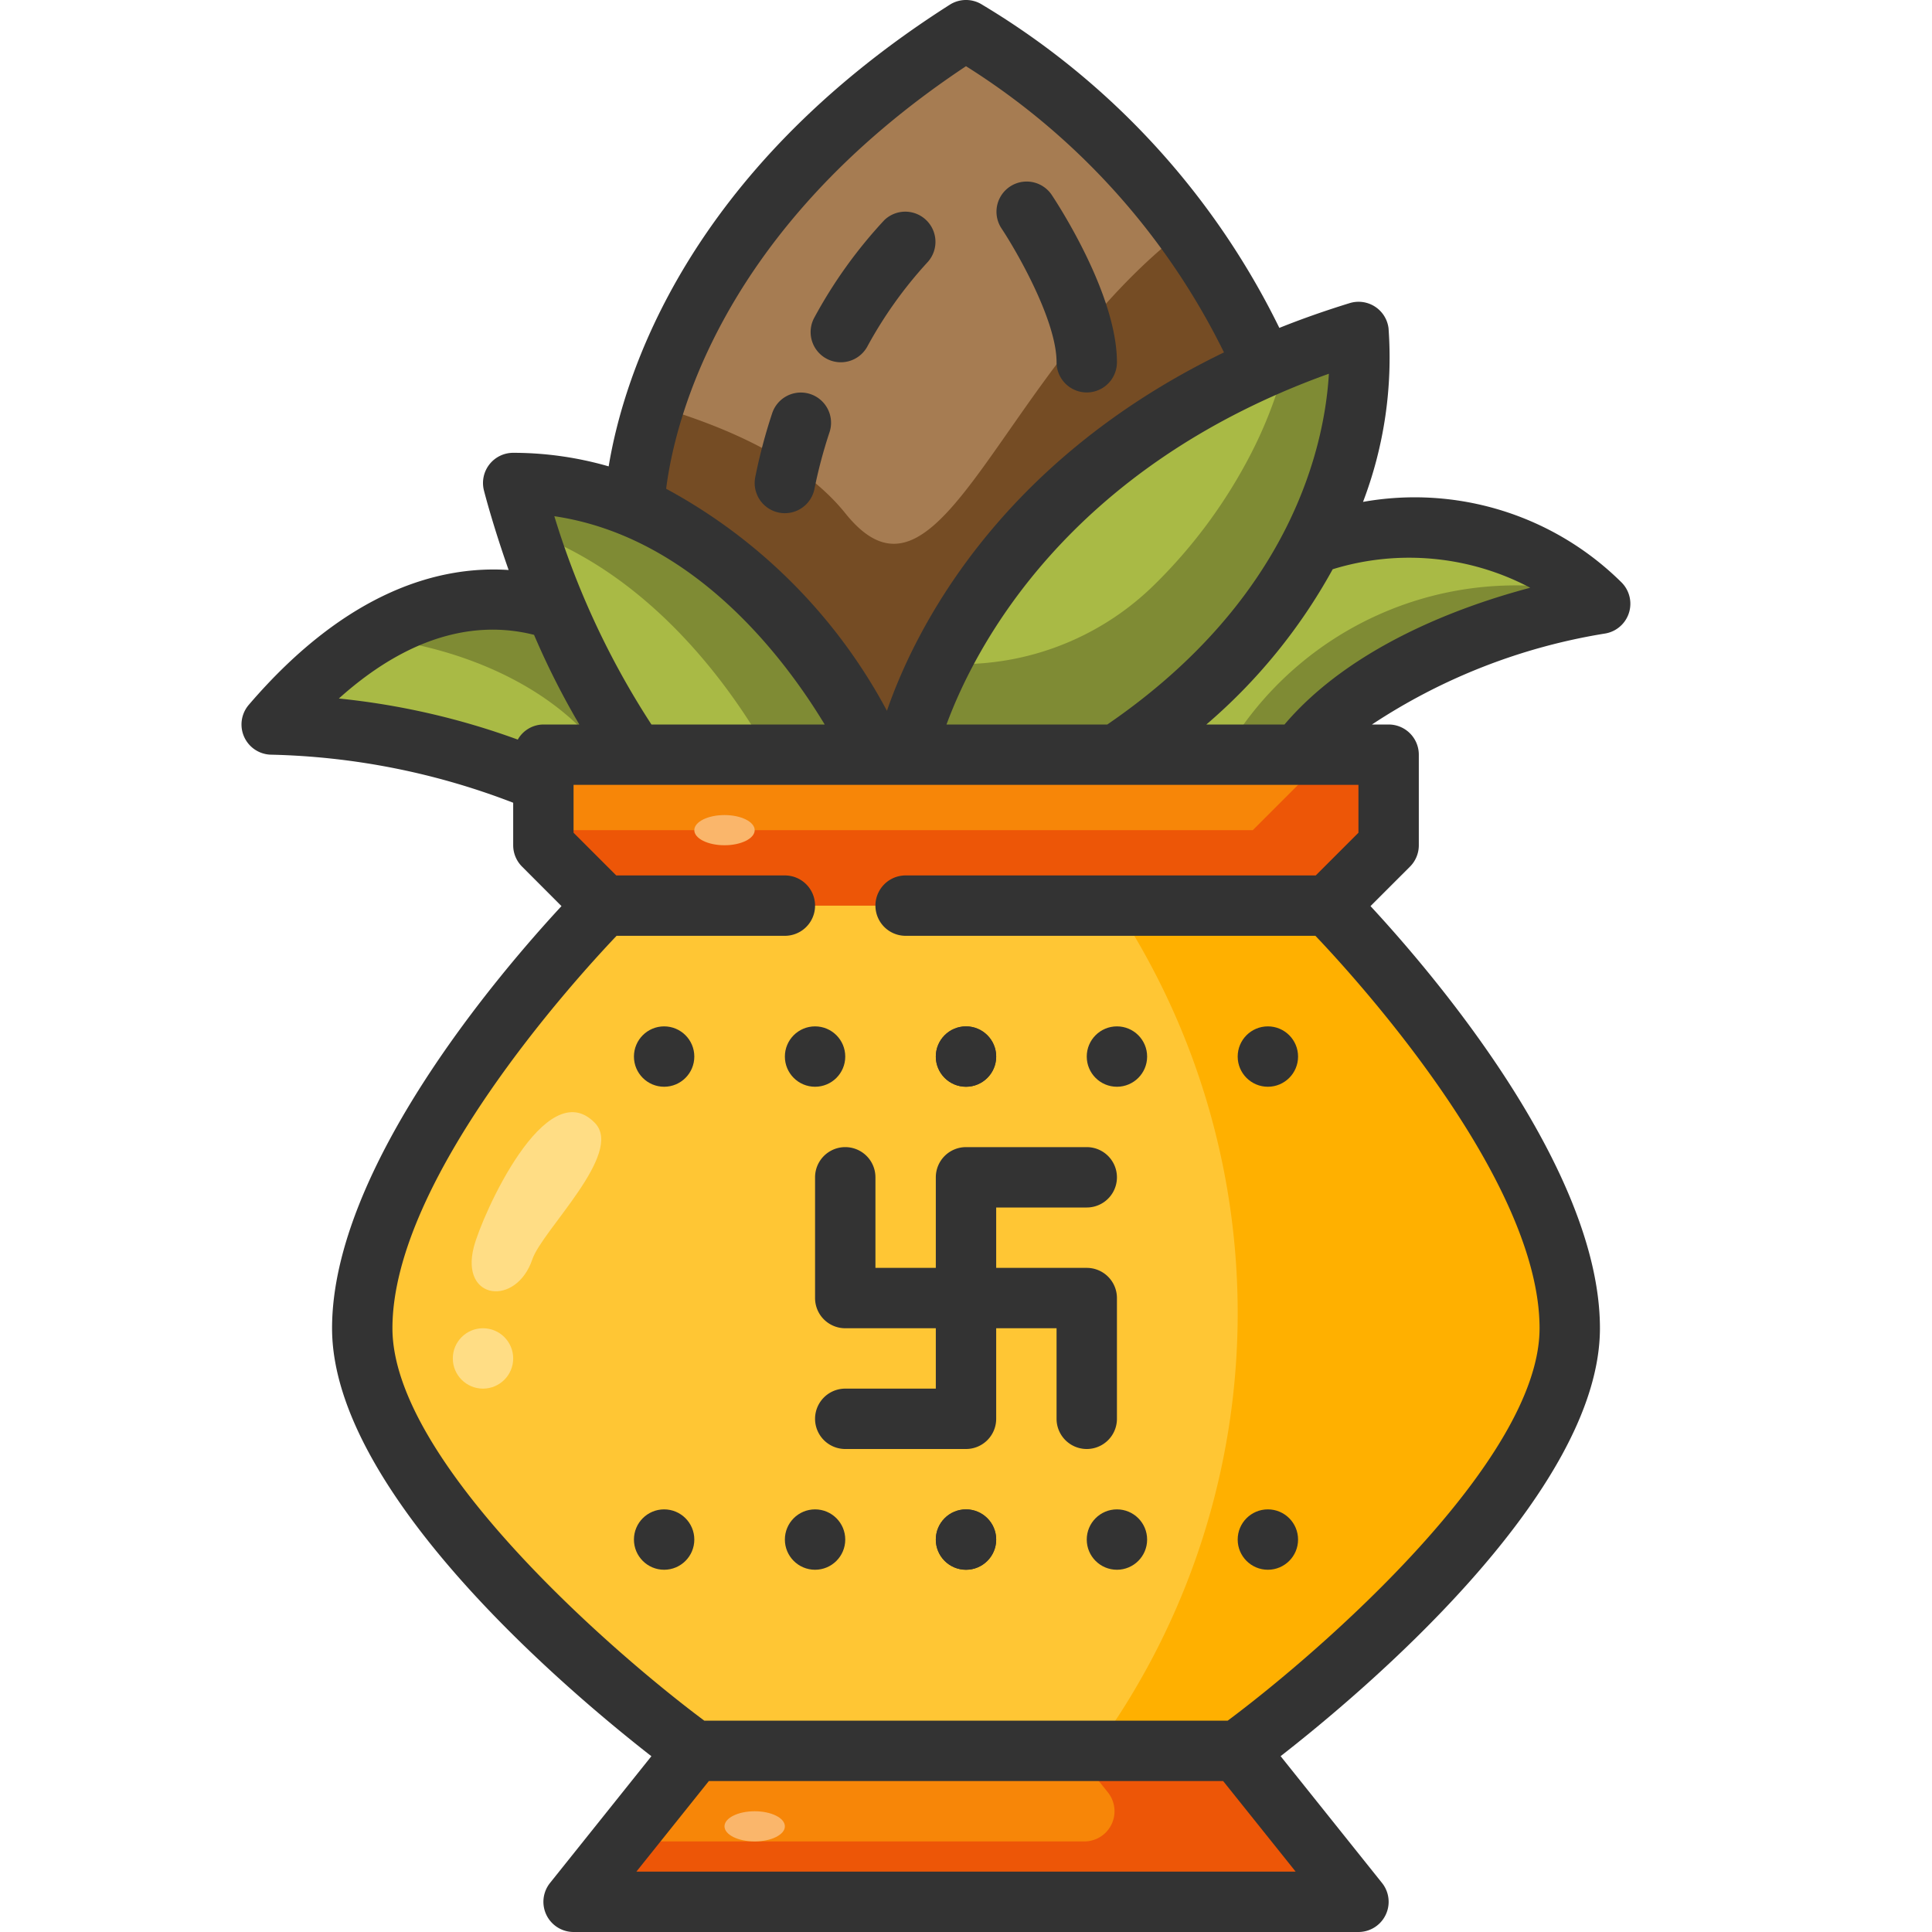 <svg xmlns="http://www.w3.org/2000/svg" version="1.1" xmlns:xlink="http://www.w3.org/1999/xlink" width="512" height="512" x="0" y="0" viewBox="0 0 64 64" style="enable-background:new 0 0 512 512" xml:space="preserve" class=""><g><path fill="#a67c52" d="M32 1c5.82 3.71 8.56 7.97 9.85 11.17C31.67 16.66 30 25 30 25h-1s-2.66-5.99-7.99-8.2c.07-1.37.96-9.41 10.99-15.8z" opacity="1" data-original="#a67c52"></path><path fill="#754c24" d="M41.85 12.17C31.67 16.66 30 25 30 25h-1s-2.66-5.99-7.99-8.2a13.431 13.431 0 0 1 .68-3.36c2.57.75 4.95 1.87 6.31 3.56 3.18 3.97 5.09-4.68 11.26-9.4a20.579 20.579 0 0 1 2.59 4.57z" opacity="1" data-original="#754c24" class=""></path><path fill="#a9ba45" d="M53 20s-7 1-10 5h-6a18.508 18.508 0 0 0 6.45-6.99c2.49-.74 6.41-1.15 9.55 1.99z" opacity="1" data-original="#a9ba45" class=""></path><path fill="#7f8b34" d="M53 20s-7 1-10 5h-2.45a11.126 11.126 0 0 1 12.09-5.34c.12.11.24.22.36.34z" opacity="1" data-original="#7f8b34" class=""></path><path fill="#ffc634" d="M44 30s8 8 8 14-11 14-11 14H23s-11-8-11-14 8-14 8-14z" opacity="1" data-original="#ffc634"></path><path fill="#ffb000" d="M52 44c0 6-11 14-11 14h-4.75a24.515 24.515 0 0 0 .7-28H44s8 8 8 14z" opacity="1" data-original="#ffb000"></path><path fill="#f78608" d="M46 25v3l-2 2H20l-2-2v-3h25z" opacity="1" data-original="#f78608"></path><path fill="#ed5607" d="M46 25v3l-2 2H20l-2-2v-.5h23.5l2-2V25z" opacity="1" data-original="#ed5607"></path><path fill="#a9ba45" d="M45 11a13.243 13.243 0 0 1-1.55 7.01A18.508 18.508 0 0 1 37 25h-7s1.67-8.34 11.85-12.83A28.8 28.8 0 0 1 45 11z" opacity="1" data-original="#a9ba45" class=""></path><path fill="#7f8b34" d="M43.45 18.01A18.508 18.508 0 0 1 37 25h-7a13.369 13.369 0 0 1 1.14-3h.66a9.149 9.149 0 0 0 6.461-2.651 16.965 16.965 0 0 0 3.189-4.339 14.37 14.37 0 0 0 1.18-3.17q1.125-.45 2.37-.84a13.243 13.243 0 0 1-1.55 7.01z" opacity="1" data-original="#7f8b34" class=""></path><path fill="#f78608" d="m41 58 4 5H19l4-5z" opacity="1" data-original="#f78608"></path><path fill="#ed5607" d="M45 63H19l1.6-2h15.328a1 1 0 0 0 .778-1.618L35.6 58H41z" opacity="1" data-original="#ed5607"></path><path fill="#a9ba45" d="M21.01 16.8C26.34 19.01 29 25 29 25h-7.94a21.965 21.965 0 0 1-2.63-4.8A32.3 32.3 0 0 1 17 16a10.353 10.353 0 0 1 4.01.8z" opacity="1" data-original="#a9ba45" class=""></path><path fill="#7f8b34" d="M29 25h-3.52c-1-1.8-3.49-5.55-7.47-7.2-.18-.07-.35-.14-.54-.21C17.15 16.62 17 16 17 16a10.353 10.353 0 0 1 4.01.8C26.34 19.01 29 25 29 25z" opacity="1" data-original="#7f8b34" class=""></path><path fill="#a9ba45" d="M21.06 25H18v.94A23.943 23.943 0 0 0 9 24c3.96-4.63 7.49-4.45 9.43-3.8a21.965 21.965 0 0 0 2.63 4.8z" opacity="1" data-original="#a9ba45" class=""></path><path fill="#7f8b34" d="M21.06 25h-1.07c-1.44-2.02-4.29-3.51-7.71-3.89a7.067 7.067 0 0 1 6.15-.91 21.965 21.965 0 0 0 2.63 4.8z" opacity="1" data-original="#7f8b34" class=""></path><path fill="#ffdd85" d="M19.708 37.2c-1.626-1.683-3.739 3.054-4.012 4.109-.459 1.776 1.41 1.973 1.938.409.326-.964 3.044-3.512 2.074-4.518z" opacity="1" data-original="#ffdd85"></path><circle cx="16" cy="45" r="1" fill="#ffdd85" opacity="1" data-original="#ffdd85"></circle><ellipse cx="24" cy="27.5" fill="#fab66b" rx="1" ry=".5" opacity="1" data-original="#fab66b"></ellipse><ellipse cx="25" cy="60.5" fill="#fab66b" rx="1" ry=".5" opacity="1" data-original="#fab66b"></ellipse><g fill="#333"><circle cx="22" cy="35" r="1" fill="#333333" opacity="1" data-original="#333333" class=""></circle><circle cx="32" cy="35" r="1" fill="#333333" opacity="1" data-original="#333333" class=""></circle><circle cx="37" cy="35" r="1" fill="#333333" opacity="1" data-original="#333333" class=""></circle><circle cx="42" cy="35" r="1" fill="#333333" opacity="1" data-original="#333333" class=""></circle><circle cx="27" cy="35" r="1" fill="#333333" opacity="1" data-original="#333333" class=""></circle><circle cx="32" cy="35" r="1" fill="#333333" opacity="1" data-original="#333333" class=""></circle><circle cx="22" cy="51" r="1" fill="#333333" opacity="1" data-original="#333333" class=""></circle><circle cx="32" cy="51" r="1" fill="#333333" opacity="1" data-original="#333333" class=""></circle><circle cx="37" cy="51" r="1" fill="#333333" opacity="1" data-original="#333333" class=""></circle><circle cx="42" cy="51" r="1" fill="#333333" opacity="1" data-original="#333333" class=""></circle><circle cx="27" cy="51" r="1" fill="#333333" opacity="1" data-original="#333333" class=""></circle><circle cx="32" cy="51" r="1" fill="#333333" opacity="1" data-original="#333333" class=""></circle><path d="M9 25a23.708 23.708 0 0 1 8 1.592V28a1 1 0 0 0 .293.707l1.307 1.309C16.6 32.174 11 38.68 11 44c0 5.478 7.931 12.114 10.578 14.177l-3.359 4.2A1 1 0 0 0 19 64h26a1 1 0 0 0 .781-1.625l-3.359-4.2C45.069 56.114 53 49.478 53 44c0-5.32-5.6-11.826-7.6-13.984l1.309-1.309A1 1 0 0 0 47 28v-3a1 1 0 0 0-1-1h-.552a19.678 19.678 0 0 1 7.7-3.01 1 1 0 0 0 .564-1.7 9.734 9.734 0 0 0-8.56-2.664 13.415 13.415 0 0 0 .845-5.753 1 1 0 0 0-1.286-.832q-1.227.378-2.331.821A25.609 25.609 0 0 0 32.537.156a1 1 0 0 0-1.074 0c-8.721 5.55-10.806 12.3-11.3 15.293A11.412 11.412 0 0 0 17 15a1 1 0 0 0-.97 1.243c.025.1.3 1.164.819 2.639-2.2-.146-5.307.616-8.608 4.467A1 1 0 0 0 9 25zm33.92 37H21.081l2.4-3h17.038zM51 44c0 4.38-7.232 10.691-10.332 13H23.332C20.232 54.691 13 48.38 13 44c0-4.921 6.063-11.569 7.425-13H26a1 1 0 0 0 0-2h-5.586L19 27.586V26h26v1.586L43.586 29H30a1 1 0 0 0 0 2h13.575C44.937 32.431 51 39.079 51 44zm-.308-24.53c-2.322.612-5.944 1.945-8.142 4.53h-2.588a18.5 18.5 0 0 0 4.185-5.143 8.593 8.593 0 0 1 6.545.613zM36.681 24h-5.327c.934-2.533 3.977-8.495 12.667-11.62-.135 2.32-1.195 7.41-7.34 11.62zM32 2.193a23.385 23.385 0 0 1 8.546 9.481c-7.576 3.664-10.3 9.356-11.165 11.872a17.975 17.975 0 0 0-7.314-7.355C22.348 13.97 23.856 7.6 32 2.193zM27.319 24H21.58a27.147 27.147 0 0 1-3.217-6.9c4.623.685 7.637 4.717 8.956 6.9zm-9.628-2.97a25.977 25.977 0 0 0 1.5 2.97H18a.986.986 0 0 0-.848.5 24.487 24.487 0 0 0-5.927-1.361c2.605-2.339 4.858-2.517 6.466-2.109z" fill="#333333" opacity="1" data-original="#333333" class=""></path><path d="M36 40a1 1 0 0 0 0-2h-4a1 1 0 0 0-1 1v3h-2v-3a1 1 0 0 0-2 0v4a1 1 0 0 0 1 1h3v2h-3a1 1 0 0 0 0 2h4a1 1 0 0 0 1-1v-3h2v3a1 1 0 0 0 2 0v-4a1 1 0 0 0-1-1h-3v-2zM26 17a1 1 0 0 0 .979-.8 15.974 15.974 0 0 1 .5-1.882 1 1 0 1 0-1.9-.628 17.912 17.912 0 0 0-.559 2.11 1 1 0 0 0 .78 1.18.948.948 0 0 0 .2.02zM27.366 11.874a1 1 0 0 0 1.361-.387 14.027 14.027 0 0 1 1.981-2.781 1 1 0 0 0-1.415-1.413 15.666 15.666 0 0 0-2.313 3.22 1 1 0 0 0 .386 1.361zM35 12a1 1 0 0 0 2 0c0-2.238-1.946-5.222-2.168-5.555a1 1 0 0 0-1.664 1.109C33.678 8.321 35 10.613 35 12z" fill="#333333" opacity="1" data-original="#333333" class=""></path></g></g></svg>